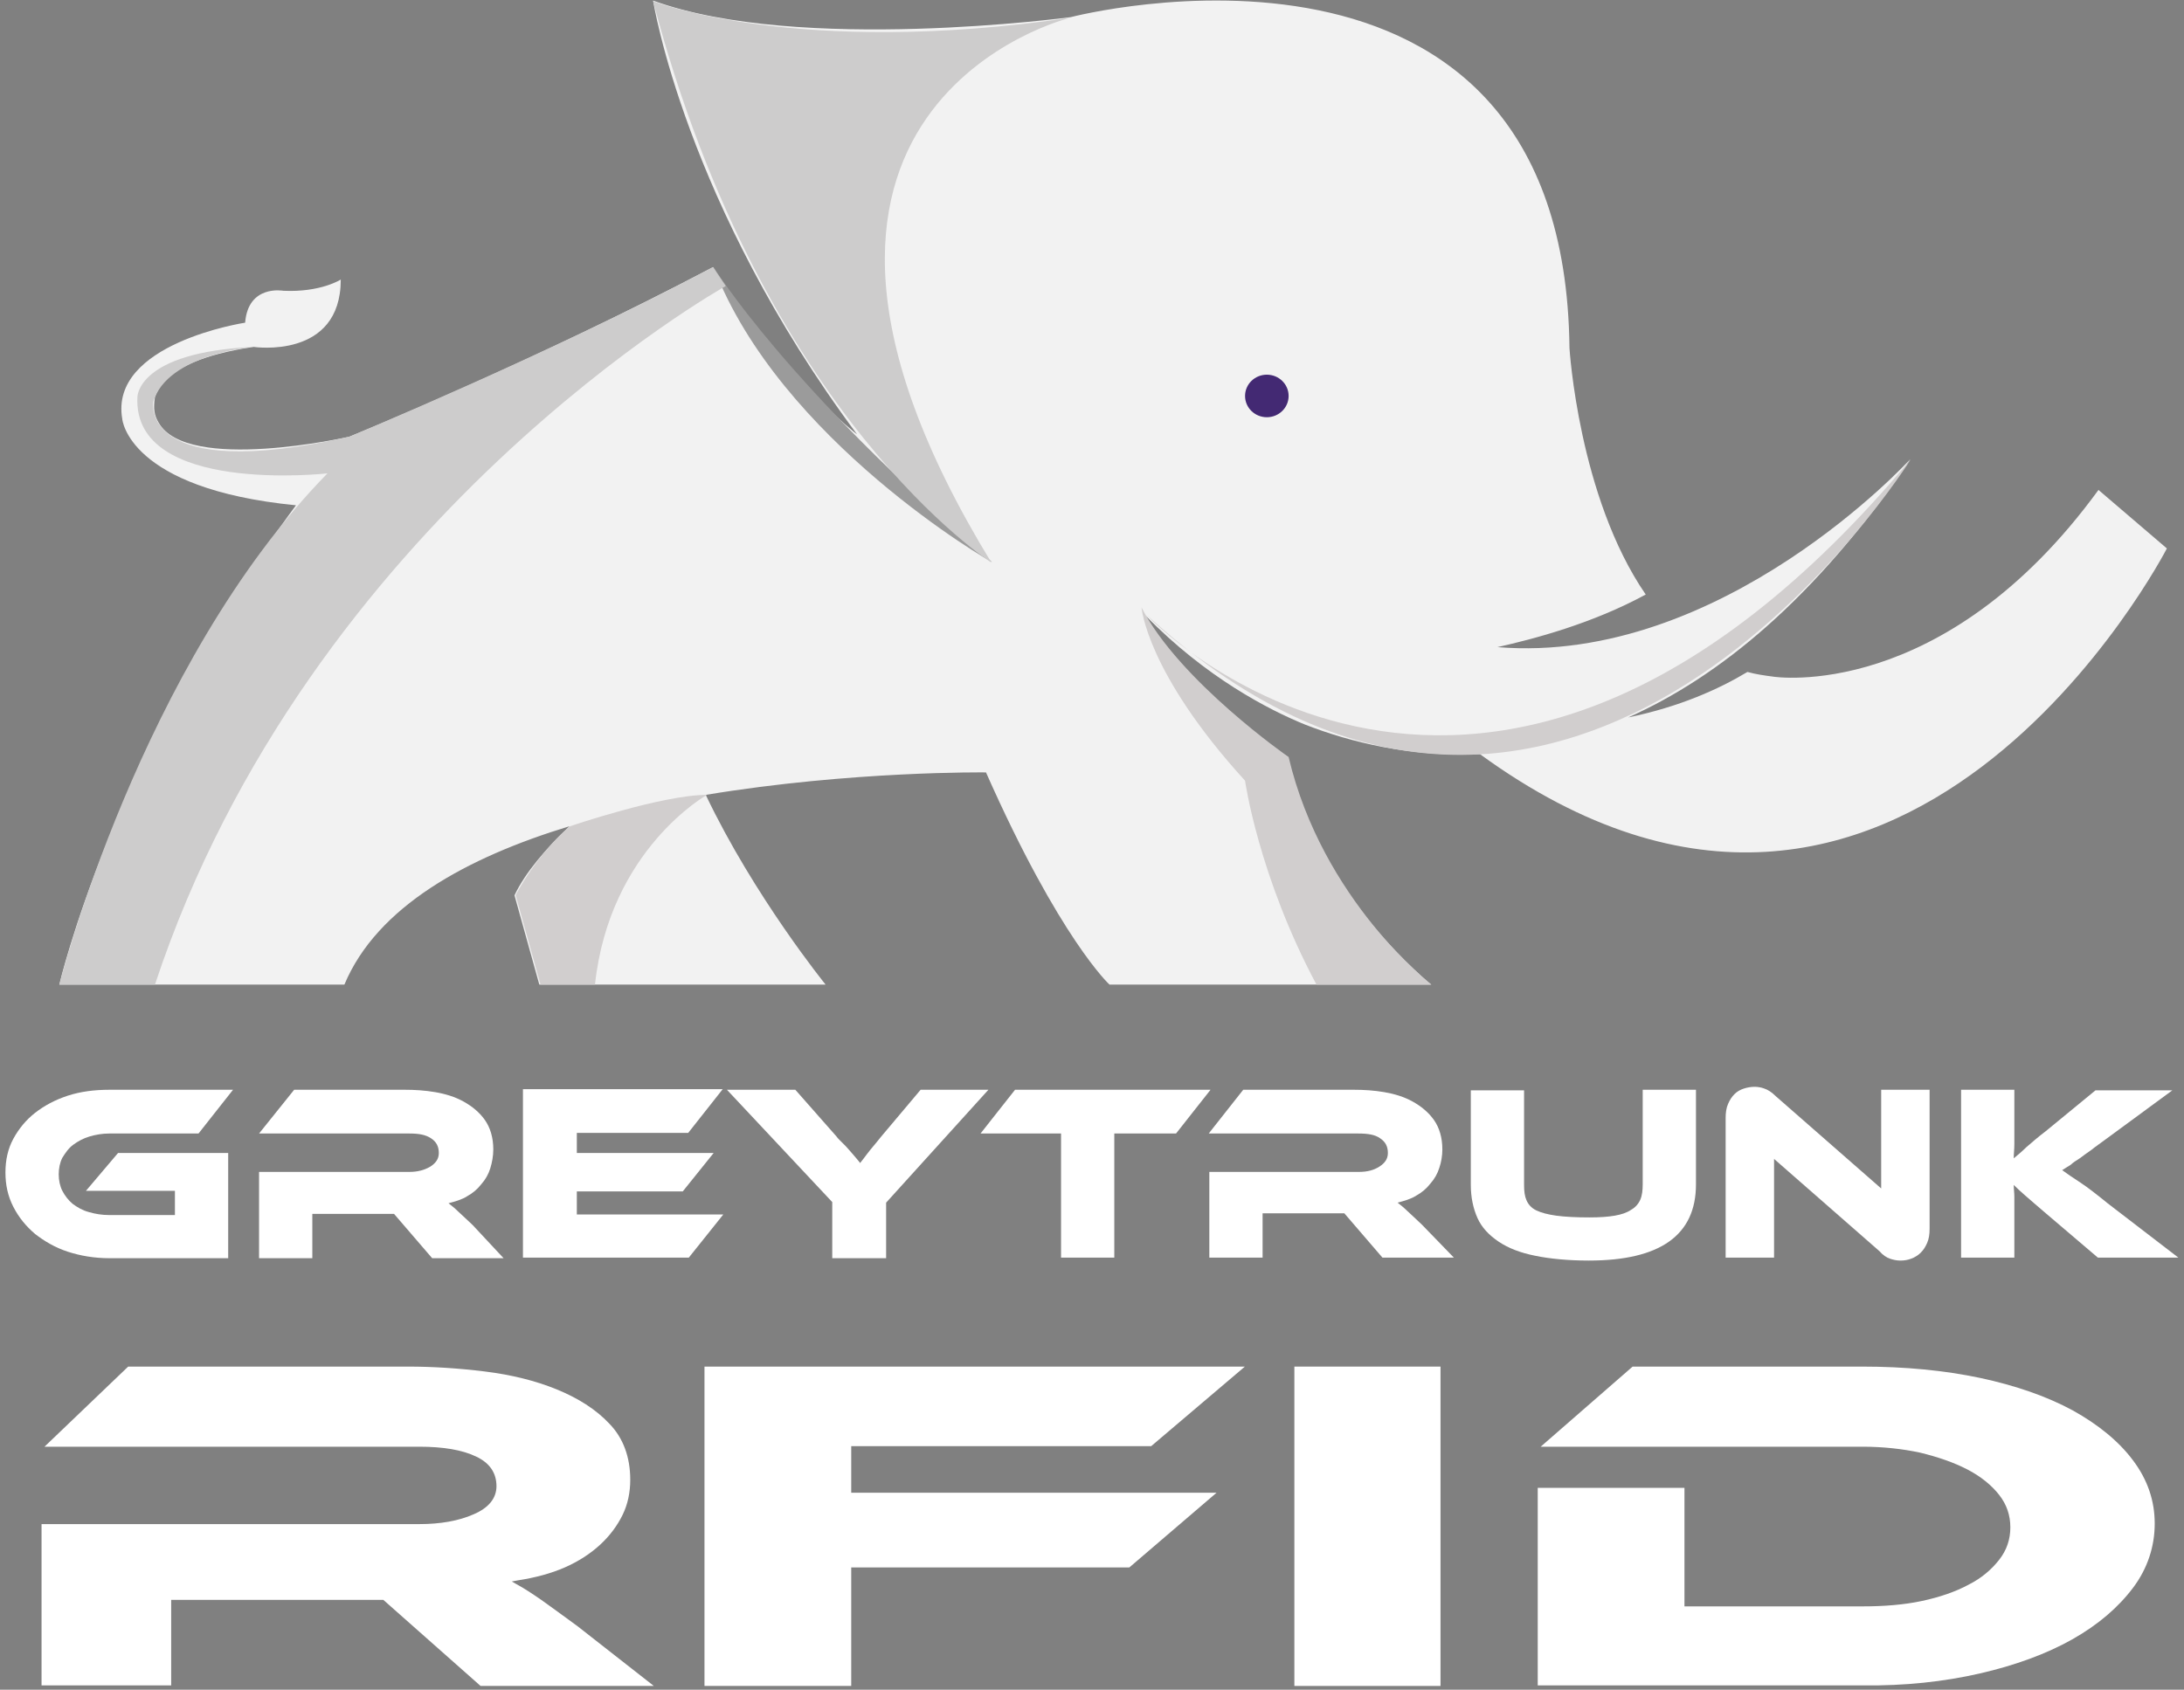 <?xml version="1.0" encoding="UTF-8"?>
<svg width="199px" height="154px" viewBox="0 0 199 154" version="1.1" xmlns="http://www.w3.org/2000/svg" xmlns:xlink="http://www.w3.org/1999/xlink">
    <rect x="0" y="0" width="199" height="154" fill="#808080" stroke="none"/>
    <!-- Generator: Sketch 52.2 (67145) - http://www.bohemiancoding.com/sketch -->
    <title>GreyTrunk (2) Copy</title>
    <desc>Created with Sketch.</desc>
    <g id="splash" stroke="none" stroke-width="1" fill="none" fill-rule="evenodd">
        <g id="GreyTrunk-(2)-Copy" fill-rule="nonzero">
            <g id="XMLID_23_">
                <g id="XMLID_74_" transform="translate(4.964, 0)">
                    <path d="M186.244,44.652 C172.07,64.096 156.628,61.672 156.628,61.672 C155.801,61.564 155.029,61.456 154.257,61.241 C151.665,62.803 148.08,64.419 143.392,65.388 C151.609,61.726 160.434,54.616 169.092,41.851 C169.092,41.851 151.94,60.648 131.479,58.979 C134.844,58.225 140.138,56.824 144.991,54.185 C138.87,45.298 138.042,31.725 138.042,31.725 C137.601,-10.18 92.598,1.562 92.598,1.562 C92.598,1.562 67.835,4.901 54.544,0.054 C54.544,0.054 57.412,18.475 73.13,39.588 C73.13,39.588 66.677,34.633 60.004,24.346 C43.238,33.179 26.858,39.804 26.858,39.804 C26.858,39.804 12.078,43.143 9.486,38.511 C9.1,37.865 8.99,37.272 9.155,36.195 C9.155,36.195 9.486,35.226 10.203,34.525 C11.14,33.61 13.346,32.317 18.145,31.617 C18.145,31.617 26.086,32.802 26.086,25.477 C26.086,25.477 24.266,26.662 20.847,26.5 C20.847,26.5 17.648,25.908 17.372,29.409 C17.372,29.409 4.964,31.294 6.177,38.188 C6.177,38.188 6.673,44.544 22.005,46.052 C5.294,68.674 0.441,89.734 0.441,89.734 L26.417,89.734 C29.395,82.624 37.558,78.154 46.933,75.299 C44.782,77.346 42.907,79.5 41.915,81.601 L44.176,89.734 L70.262,89.734 C70.262,89.734 63.754,81.708 59.342,72.444 C72.689,70.236 84.877,70.397 84.877,70.397 C91.605,85.587 96.128,89.734 96.128,89.734 L125.413,89.734 C116.478,81.978 113.445,73.899 112.397,68.997 C102.636,62.534 99.437,56.124 99.437,56.124 C104.897,61.726 110.632,64.688 113.942,66.035 C118.078,67.651 123.538,68.997 129.88,68.728 C168.375,96.79 192.476,49.984 192.476,49.984 L186.244,44.652 Z" id="XMLID_82_" fill="#F2F2F2"></path>
                    <path d="M60.059,24.346 C60.059,24.346 66.843,35.387 85.429,51.223 C85.373,51.277 66.071,40.127 60.059,24.346 Z" id="XMLID_81_" fill="#9B9B9B"></path>
                    <path d="M169.147,41.851 C169.147,41.851 138.263,91.457 99.547,56.07 C99.492,56.07 130.156,88.441 169.147,41.851 Z" id="XMLID_80_" fill="#D1CECE"></path>
                    <path d="M125.468,89.734 C125.468,89.734 115.541,82.086 112.452,68.997 C112.452,68.997 102.525,62.103 99.051,55.37 C99.051,55.37 99.492,61.295 108.482,71.152 C108.482,71.152 109.695,79.823 114.989,89.734 L125.468,89.734 Z" id="XMLID_79_" fill="#D1CECE"></path>
                    <path d="M46.988,75.299 C46.988,75.299 55.371,72.444 59.453,72.444 C59.453,72.444 50.573,77.4 49.25,89.734 L44.286,89.734 L42.025,81.601 C41.97,81.601 44.065,77.669 46.988,75.299 Z" id="XMLID_78_" fill="#D1CECE"></path>
                    <path d="M0.441,89.734 C0.441,89.734 7.831,60.541 24.873,43.143 C24.873,43.143 7.114,45.136 7.556,36.195 C7.556,36.195 7.501,32.102 18.145,31.617 C18.145,31.617 10.313,32.263 8.99,36.626 C8.99,36.626 7.776,44.113 26.858,39.804 C26.858,39.804 45.665,31.994 60.004,24.346 L61.162,26.069 C61.162,26.069 23.218,47.237 9.155,89.734 L0.441,89.734 Z" id="XMLID_77_" fill="#CDCCCC"></path>
                    <path d="M85.373,51.277 C85.373,51.277 64.526,38.026 54.544,0.108 C54.544,0.108 67.67,5.278 92.598,1.616 C92.598,1.562 59.894,9.641 85.373,51.277 Z" id="XMLID_76_" fill="#CDCCCC"></path>
                    <ellipse id="XMLID_75_" fill="#432973" cx="110.467" cy="36.087" rx="1.985" ry="1.939"></ellipse>
                </g>
                <g id="XMLID_65_" transform="translate(0, 99.106)" fill="#FFFFFF">
                    <path d="M10.754,5.979 L20.792,5.979 L20.792,15.566 L9.982,15.566 C8.604,15.566 7.335,15.351 6.177,14.974 C5.019,14.597 4.026,14.004 3.199,13.358 C2.371,12.658 1.71,11.85 1.213,10.88 C0.717,9.911 0.496,8.887 0.496,7.756 C0.496,6.625 0.717,5.602 1.213,4.686 C1.71,3.77 2.371,2.962 3.199,2.316 C4.026,1.67 5.019,1.131 6.177,0.754 C7.335,0.377 8.604,0.215 9.982,0.215 L21.233,0.215 L18.089,4.201 L9.982,4.201 C9.32,4.201 8.714,4.309 8.162,4.471 C7.611,4.632 7.114,4.901 6.673,5.225 C6.232,5.548 5.956,5.979 5.681,6.41 C5.46,6.84 5.35,7.379 5.35,7.918 C5.35,8.456 5.46,8.995 5.681,9.426 C5.901,9.857 6.232,10.288 6.618,10.611 C7.059,10.934 7.501,11.203 8.107,11.365 C8.659,11.526 9.265,11.634 9.982,11.634 L15.939,11.634 L15.939,9.426 L7.831,9.426 L10.754,5.979 Z" id="XMLID_72_"></path>
                    <path d="M45.885,15.566 L39.378,15.566 L35.903,11.526 L28.458,11.526 L28.458,15.566 L23.605,15.566 L23.605,7.702 L37.282,7.702 C38.054,7.702 38.661,7.541 39.212,7.217 C39.709,6.894 39.984,6.517 39.984,5.979 C39.984,5.386 39.764,4.955 39.267,4.632 C38.771,4.309 38.164,4.201 37.282,4.201 L23.605,4.201 L26.803,0.215 L36.896,0.215 C37.778,0.215 38.716,0.269 39.653,0.431 C40.591,0.592 41.473,0.862 42.245,1.293 C43.018,1.724 43.679,2.262 44.176,2.962 C44.672,3.663 44.948,4.578 44.948,5.655 C44.948,6.248 44.838,6.84 44.672,7.379 C44.507,7.918 44.231,8.402 43.845,8.833 C43.514,9.264 43.073,9.641 42.576,9.911 C42.08,10.234 41.473,10.395 40.867,10.557 C41.142,10.772 41.418,10.988 41.749,11.311 C42.08,11.634 42.521,12.011 43.073,12.55 L45.885,15.566 Z" id="XMLID_70_"></path>
                    <polygon id="XMLID_68_" points="65.905 11.58 62.762 15.512 47.65 15.512 47.65 0.162 65.85 0.162 62.706 4.147 52.559 4.147 52.559 5.979 65.023 5.979 62.21 9.48 52.559 9.48 52.559 11.58 65.905 11.58"></polygon>
                    <path d="M90.061,0.215 L80.741,10.503 L80.741,15.566 L75.832,15.566 L75.832,10.449 L66.236,0.215 L72.468,0.215 L76.218,4.471 C76.329,4.632 76.494,4.794 76.715,5.009 C76.935,5.225 77.156,5.44 77.377,5.709 C77.597,5.979 77.818,6.194 77.983,6.41 C78.149,6.625 78.314,6.787 78.369,6.894 C78.535,6.679 78.755,6.41 79.031,6.033 C79.307,5.655 79.748,5.171 80.3,4.471 L83.884,0.215 L90.061,0.215 Z" id="XMLID_66_"></path>
                </g>
                <g id="XMLID_24_" transform="translate(89.344, 98.567)" fill="#FFFFFF">
                    <polygon id="XMLID_63_" points="20.957 0.754 17.814 4.74 12.188 4.74 12.188 16.051 7.335 16.051 7.335 4.74 0 4.74 3.144 0.754"></polygon>
                    <path d="M43.128,16.051 L36.62,16.051 L33.146,12.011 L25.7,12.011 L25.7,16.051 L20.847,16.051 L20.847,8.241 L34.469,8.241 C35.241,8.241 35.848,8.079 36.344,7.756 C36.841,7.433 37.116,7.056 37.116,6.517 C37.116,5.925 36.896,5.494 36.4,5.171 C35.958,4.848 35.296,4.74 34.414,4.74 L20.792,4.74 L23.935,0.754 L34.028,0.754 C34.91,0.754 35.848,0.808 36.786,0.97 C37.723,1.131 38.606,1.4 39.378,1.831 C40.15,2.262 40.812,2.801 41.308,3.501 C41.804,4.201 42.08,5.117 42.08,6.194 C42.08,6.787 41.97,7.379 41.804,7.864 C41.639,8.402 41.363,8.887 40.977,9.318 C40.646,9.749 40.205,10.126 39.709,10.395 C39.212,10.719 38.606,10.88 37.999,11.042 C38.275,11.257 38.55,11.473 38.881,11.796 C39.212,12.119 39.653,12.496 40.205,13.035 L43.128,16.051 Z" id="XMLID_61_"></path>
                    <path d="M65.188,9.372 C65.188,14.004 61.934,16.32 55.427,16.32 C53.551,16.32 51.897,16.159 50.573,15.889 C49.194,15.62 48.091,15.189 47.209,14.597 C46.327,14.004 45.665,13.304 45.279,12.442 C44.893,11.58 44.672,10.557 44.672,9.426 L44.672,0.808 L49.525,0.808 L49.525,9.426 C49.525,10.018 49.581,10.449 49.746,10.826 C49.911,11.203 50.187,11.526 50.628,11.742 C51.07,11.957 51.676,12.119 52.448,12.227 C53.22,12.334 54.268,12.388 55.482,12.388 C56.419,12.388 57.191,12.334 57.798,12.227 C58.405,12.119 58.901,11.957 59.287,11.688 C59.673,11.473 59.949,11.149 60.114,10.772 C60.28,10.395 60.335,9.911 60.335,9.372 L60.335,0.754 L65.188,0.754 L65.188,9.372 Z" id="XMLID_59_"></path>
                    <path d="M83.829,16.32 C83.498,16.32 83.223,16.266 82.892,16.159 C82.561,16.051 82.23,15.835 81.899,15.458 L72.303,7.056 L72.303,16.051 L67.891,16.051 L67.891,3.339 C67.891,2.855 67.946,2.424 68.111,2.047 C68.277,1.67 68.442,1.4 68.718,1.131 C68.938,0.916 69.214,0.754 69.545,0.646 C69.876,0.539 70.207,0.485 70.538,0.485 C70.814,0.485 71.145,0.539 71.42,0.646 C71.751,0.754 72.082,0.97 72.468,1.347 L82.064,9.749 L82.064,0.754 L86.476,0.754 L86.476,13.412 C86.476,13.896 86.421,14.327 86.256,14.704 C86.09,15.081 85.925,15.351 85.649,15.62 C85.429,15.835 85.098,16.051 84.767,16.159 C84.491,16.266 84.16,16.32 83.829,16.32 Z" id="XMLID_57_"></path>
                    <path d="M109.143,16.051 L101.808,16.051 L97.065,12.011 C96.238,11.311 95.631,10.772 95.19,10.395 C94.749,10.018 94.418,9.695 94.142,9.426 C94.142,9.803 94.198,10.126 94.198,10.503 C94.198,10.88 94.198,11.257 94.198,11.634 L94.198,16.051 L89.344,16.051 L89.344,0.754 L94.198,0.754 L94.198,4.309 C94.198,4.794 94.198,5.225 94.198,5.709 C94.198,6.194 94.142,6.571 94.142,7.002 C94.473,6.733 94.859,6.41 95.301,5.979 C95.742,5.602 96.348,5.063 97.065,4.524 L101.588,0.808 L108.592,0.808 L102.58,5.225 C102.084,5.602 101.588,5.925 101.202,6.248 C100.816,6.517 100.43,6.787 100.154,7.002 C99.823,7.217 99.547,7.379 99.327,7.595 C99.051,7.756 98.83,7.918 98.554,8.079 C98.996,8.402 99.547,8.779 100.209,9.21 C100.871,9.641 101.698,10.288 102.691,11.096 L109.143,16.051 Z" id="XMLID_55_"></path>
                </g>
            </g>
            <g id="XMLID_8_" transform="translate(3.571, 124.107)" fill="#FFFFFF">
                <path d="M40.217,29.549 L56.003,29.549 L49.076,24.123 C47.787,23.185 46.66,22.347 45.747,21.705 C44.888,21.113 44.136,20.62 43.492,20.275 L43.062,20.028 L43.599,19.929 C45.21,19.683 46.66,19.288 47.895,18.746 C49.13,18.203 50.204,17.512 51.116,16.674 C51.976,15.884 52.674,14.947 53.157,13.96 C53.64,12.974 53.855,11.889 53.855,10.754 C53.855,8.682 53.211,6.956 51.976,5.673 C50.741,4.341 49.076,3.305 47.143,2.516 C45.21,1.727 43.009,1.184 40.592,0.888 C38.176,0.592 35.867,0.444 33.612,0.444 L8.108,0.444 L0.483,7.745 L34.632,7.745 C36.834,7.745 38.552,8.041 39.787,8.633 C41.076,9.225 41.666,10.162 41.666,11.346 C41.666,12.431 40.968,13.319 39.572,13.911 C38.23,14.503 36.565,14.799 34.632,14.799 L0.215,14.799 L0.215,29.5 L12.027,29.5 L12.027,21.705 L31.357,21.705 L40.217,29.549 Z" id="XMLID_22_"></path>
                <polygon id="XMLID_11_" points="107.28 11.938 73.99 11.938 73.99 7.696 101.32 7.696 109.857 0.444 60.62 0.444 60.62 29.549 73.99 29.549 73.99 18.746 99.333 18.746"></polygon>
                <polygon id="XMLID_10_" points="114.368 0.444 127.684 0.444 127.684 29.549 114.368 29.549"></polygon>
                <path d="M176.814,28.414 C180.035,27.674 182.881,26.638 185.243,25.306 C187.606,23.975 189.432,22.396 190.774,20.62 C192.116,18.844 192.761,16.822 192.761,14.75 C192.761,12.678 192.116,10.754 190.774,8.978 C189.485,7.252 187.606,5.722 185.297,4.44 C182.935,3.157 180.089,2.171 176.867,1.48 C173.592,0.789 169.994,0.444 166.128,0.444 L145.188,0.444 L136.812,7.745 L166.128,7.745 C168.008,7.745 169.78,7.942 171.39,8.287 C173.001,8.682 174.451,9.175 175.686,9.817 C176.921,10.458 177.887,11.247 178.585,12.135 C179.283,13.023 179.606,14.01 179.606,15.095 C179.606,16.18 179.283,17.167 178.585,18.055 C177.887,18.943 176.975,19.732 175.793,20.324 C174.612,20.965 173.162,21.459 171.552,21.804 C169.941,22.149 168.115,22.297 166.182,22.297 L149.913,22.297 L149.913,11.494 L136.543,11.494 L136.543,29.5 L166.182,29.5 C169.994,29.549 173.592,29.154 176.814,28.414 Z" id="XMLID_9_"></path>
            </g>
        </g>
    </g>
</svg>